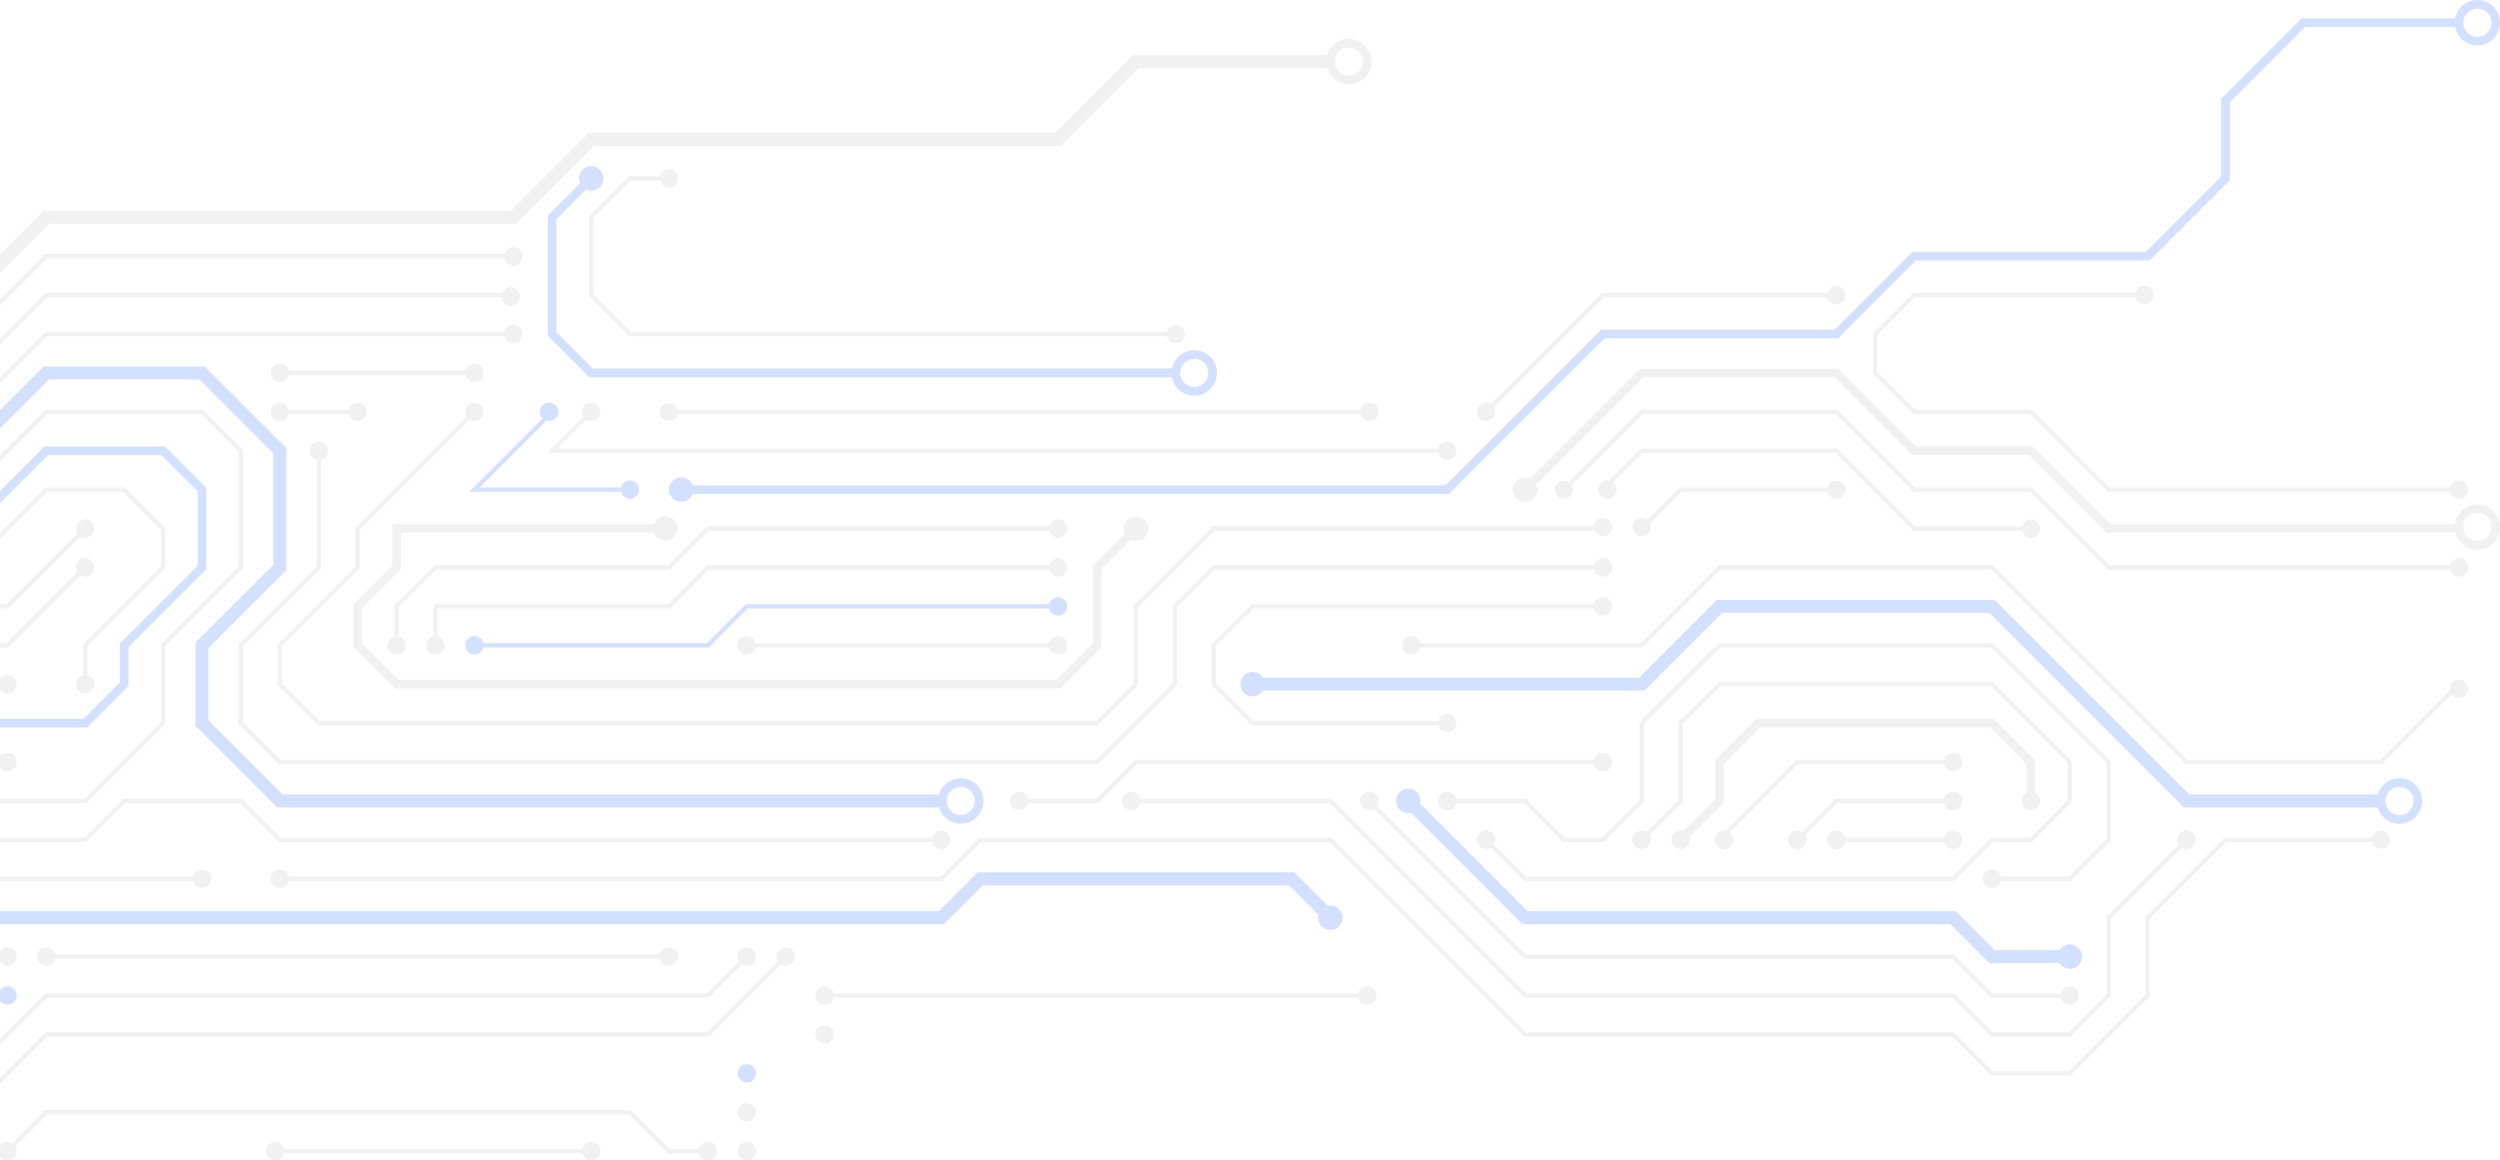 <svg xmlns="http://www.w3.org/2000/svg" width="1993.86" height="925.43" viewBox="0 0 1993.86 925.43"><defs><style>.a1a24ff8-9265-46b2-8751-1fc52a4d1205{opacity:0.2;}.b29252cb-a27e-403d-b5b8-05bc1c53e56b{fill:#bababa;}.b3bb3ce6-b511-417f-be83-0ac72339a542{fill:#2566fe;}</style></defs><title>footer-left</title><g id="b4f99208-e111-4fba-a175-70f71c4cddb8" data-name="Layer 1"><g class="a1a24ff8-9265-46b2-8751-1fc52a4d1205"><polygon class="b29252cb-a27e-403d-b5b8-05bc1c53e56b" points="0 367.85 37.67 330.18 160.38 330.18 190.41 360.2 190.41 451.88 128.34 513.94 128.34 576.01 67.28 637.07 0 637.07 0 640.52 68.71 640.52 131.79 577.44 131.79 515.37 193.86 453.3 193.86 358.77 161.81 326.73 36.25 326.73 0 362.98 0 367.85"/><polygon class="b29252cb-a27e-403d-b5b8-05bc1c53e56b" points="875.6 609.49 222.45 609.49 190.41 577.44 190.41 513.94 252.48 451.88 252.48 359.49 255.93 359.49 255.93 453.3 193.86 515.37 193.86 576.01 223.88 606.04 874.17 606.04 935.23 544.98 935.23 482.91 967.27 450.87 1278.33 450.87 1278.33 454.31 968.7 454.31 938.68 484.34 938.68 546.41 875.6 609.49"/><polygon class="b29252cb-a27e-403d-b5b8-05bc1c53e56b" points="1154.19 578.45 998.31 578.45 966.26 546.41 966.26 513.94 998.31 481.9 1278.33 481.9 1278.33 485.35 999.74 485.35 969.71 515.37 969.71 544.98 999.74 575 1154.19 575 1154.19 578.45"/><polygon class="b29252cb-a27e-403d-b5b8-05bc1c53e56b" points="0 305.78 37.67 268.11 409.37 268.11 409.37 264.66 36.25 264.66 0 300.91 0 305.78"/><polygon class="b29252cb-a27e-403d-b5b8-05bc1c53e56b" points="0 274.75 37.67 237.07 409.37 237.07 409.37 233.63 36.25 233.63 0 269.87 0 274.75"/><polygon class="b29252cb-a27e-403d-b5b8-05bc1c53e56b" points="0 243.71 37.67 206.04 409.37 206.04 409.37 202.59 36.25 202.59 0 238.84 0 243.71"/><polygon class="b29252cb-a27e-403d-b5b8-05bc1c53e56b" points="875.6 578.45 253.49 578.45 221.44 546.41 221.44 513.94 283.51 451.88 283.51 420.84 377.12 327.23 379.56 329.67 286.96 422.27 286.96 453.3 224.89 515.37 224.89 544.98 254.91 575 874.17 575 904.2 544.98 904.2 482.91 967.27 419.83 1278.33 419.83 1278.33 423.28 968.7 423.28 907.64 484.34 907.64 546.41 875.6 578.45"/><polygon class="b29252cb-a27e-403d-b5b8-05bc1c53e56b" points="875.6 640.52 812.82 640.52 812.82 637.07 874.17 637.07 905.21 606.04 1278.33 606.04 1278.33 609.49 906.63 609.49 875.6 640.52"/><polygon class="b29252cb-a27e-403d-b5b8-05bc1c53e56b" points="0 671.55 68.71 671.55 99.74 640.52 191.42 640.52 222.45 671.55 750.75 671.55 750.75 668.11 223.88 668.11 192.85 637.07 98.32 637.07 67.28 668.11 0 668.11 0 671.55"/><polygon class="b29252cb-a27e-403d-b5b8-05bc1c53e56b" points="0 429.92 37.67 392.25 98.32 392.25 128.34 422.27 128.34 451.88 66.27 513.94 66.27 545.69 69.72 545.69 69.72 515.37 131.79 453.3 131.79 420.84 99.74 388.8 36.25 388.8 0 425.04 0 429.92"/><polygon class="b29252cb-a27e-403d-b5b8-05bc1c53e56b" points="0 485.35 6.64 485.35 69.22 422.77 66.78 420.34 5.21 481.9 0 481.9 0 485.35"/><polygon class="b29252cb-a27e-403d-b5b8-05bc1c53e56b" points="0 516.38 6.64 516.38 69.22 453.81 66.78 451.37 5.21 512.93 0 512.93 0 516.38"/><rect class="b29252cb-a27e-403d-b5b8-05bc1c53e56b" x="223.17" y="295.69" width="155.17" height="3.45"/><rect class="b29252cb-a27e-403d-b5b8-05bc1c53e56b" x="223.17" y="326.73" width="62.07" height="3.45"/><polygon class="b29252cb-a27e-403d-b5b8-05bc1c53e56b" points="845.28 549.14 314.84 549.14 281.79 516.09 281.79 482.2 312.82 451.16 312.82 418.11 533.51 418.11 533.51 425 319.72 425 319.72 454.02 288.68 485.05 288.68 513.23 317.7 542.24 842.42 542.24 871.44 513.23 871.44 451.16 903.48 419.12 908.36 423.99 878.33 454.02 878.33 516.09 845.28 549.14"/><polygon class="b29252cb-a27e-403d-b5b8-05bc1c53e56b" points="1651.46 857.76 1587.96 857.76 1556.92 826.72 1215.55 826.72 1060.38 671.55 782.5 671.55 751.46 702.59 223.17 702.59 223.17 699.14 750.03 699.14 781.07 668.11 1061.81 668.11 1216.98 823.28 1558.35 823.28 1589.39 854.31 1650.03 854.31 1711.09 793.25 1711.09 731.18 1774.16 668.11 1899.02 668.11 1899.02 671.55 1775.59 671.55 1714.54 732.61 1714.54 794.68 1651.46 857.76"/><polygon class="b29252cb-a27e-403d-b5b8-05bc1c53e56b" points="1899.73 609.49 1743.13 609.49 1587.96 454.31 1372.15 454.31 1310.08 516.38 1123.16 516.38 1123.16 512.93 1308.65 512.93 1370.72 450.87 1589.39 450.87 1744.56 606.04 1898.3 606.04 1959.87 544.47 1962.3 546.91 1899.73 609.49"/><rect class="b29252cb-a27e-403d-b5b8-05bc1c53e56b" y="699.14" width="161.1" height="3.45"/><polygon class="b29252cb-a27e-403d-b5b8-05bc1c53e56b" points="1651.46 826.72 1587.96 826.72 1556.92 795.69 1215.55 795.69 1060.38 640.52 905.92 640.52 905.92 637.07 1061.81 637.07 1216.98 792.24 1558.35 792.24 1589.39 823.28 1650.03 823.28 1680.05 793.25 1680.05 731.18 1742.63 668.61 1745.06 671.05 1683.5 732.61 1683.5 794.68 1651.46 826.72"/><polygon class="b29252cb-a27e-403d-b5b8-05bc1c53e56b" points="1650.74 795.69 1587.96 795.69 1556.92 764.66 1215.55 764.66 1090.91 640.01 1093.35 637.58 1216.98 761.21 1558.35 761.21 1589.39 792.24 1650.74 792.24 1650.74 795.69"/><polygon class="b29252cb-a27e-403d-b5b8-05bc1c53e56b" points="1651.46 702.59 1588.67 702.59 1588.67 699.14 1650.03 699.14 1680.05 669.12 1680.05 608.47 1587.96 516.38 1372.15 516.38 1311.09 577.44 1311.09 639.51 1279.05 671.55 1246.58 671.55 1215.55 640.52 1154.19 640.52 1154.19 637.07 1216.98 637.07 1248.01 668.11 1277.62 668.11 1307.64 638.08 1307.64 576.01 1370.72 512.93 1589.39 512.93 1683.5 607.05 1683.5 670.54 1651.46 702.59"/><polygon class="b29252cb-a27e-403d-b5b8-05bc1c53e56b" points="1558.35 702.59 1215.55 702.59 1184.01 671.05 1186.45 668.61 1216.98 699.14 1556.92 699.14 1587.96 668.11 1618.99 668.11 1649.02 638.08 1649.02 608.47 1587.96 547.42 1372.15 547.42 1342.12 577.44 1342.12 639.51 1310.58 671.05 1308.15 668.61 1338.67 638.08 1338.67 576.01 1370.72 543.97 1589.39 543.97 1652.47 607.05 1652.47 639.51 1620.42 671.55 1589.39 671.55 1558.35 702.59"/><polygon class="b29252cb-a27e-403d-b5b8-05bc1c53e56b" points="1342.84 672.27 1337.96 667.39 1367.99 637.37 1367.99 606.33 1401.04 573.28 1590.1 573.28 1623.16 606.33 1623.16 638.79 1616.26 638.79 1616.26 609.19 1587.25 580.17 1403.9 580.17 1374.88 609.19 1374.88 640.22 1342.84 672.27"/><polygon class="b29252cb-a27e-403d-b5b8-05bc1c53e56b" points="1372.65 671.05 1370.21 668.61 1432.79 606.04 1557.64 606.04 1557.64 609.49 1434.22 609.49 1372.65 671.05"/><polygon class="b29252cb-a27e-403d-b5b8-05bc1c53e56b" points="1434.72 671.05 1432.28 668.61 1463.82 637.07 1557.64 637.07 1557.64 640.52 1465.25 640.52 1434.72 671.05"/><rect class="b29252cb-a27e-403d-b5b8-05bc1c53e56b" x="1464.54" y="668.1" width="93.1" height="3.45"/><polygon class="b29252cb-a27e-403d-b5b8-05bc1c53e56b" points="0 864.4 37.67 826.72 565.26 826.72 627.83 764.15 625.39 761.71 563.83 823.28 36.25 823.28 0 859.52 0 864.4"/><polygon class="b29252cb-a27e-403d-b5b8-05bc1c53e56b" points="0 833.37 37.67 795.69 565.26 795.69 596.8 764.15 594.36 761.71 563.83 792.24 36.25 792.24 0 828.49 0 833.37"/><rect class="b29252cb-a27e-403d-b5b8-05bc1c53e56b" x="36.96" y="761.21" width="496.55" height="3.45"/><rect class="b29252cb-a27e-403d-b5b8-05bc1c53e56b" x="657.65" y="792.24" width="434.48" height="3.45"/><polygon class="b29252cb-a27e-403d-b5b8-05bc1c53e56b" points="317.99 514.66 314.55 514.66 314.55 482.91 346.59 450.87 532.79 450.87 563.83 419.83 843.85 419.83 843.85 423.28 565.26 423.28 534.22 454.31 348.02 454.31 317.99 484.34 317.99 514.66"/><polygon class="b29252cb-a27e-403d-b5b8-05bc1c53e56b" points="349.03 514.66 345.58 514.66 345.58 481.9 532.79 481.9 563.83 450.87 843.85 450.87 843.85 454.31 565.26 454.31 534.22 485.35 349.03 485.35 349.03 514.66"/><rect class="b29252cb-a27e-403d-b5b8-05bc1c53e56b" x="595.58" y="512.93" width="248.27" height="3.45"/><polygon class="b29252cb-a27e-403d-b5b8-05bc1c53e56b" points="1154.19 361.21 436.25 361.21 470.22 327.23 472.66 329.67 444.57 357.76 1154.19 357.76 1154.19 361.21"/><polygon class="b29252cb-a27e-403d-b5b8-05bc1c53e56b" points="564.54 919.83 532.79 919.83 501.76 888.79 37.67 888.79 7.15 919.32 4.71 916.88 36.25 885.35 503.19 885.35 534.22 916.38 564.54 916.38 564.54 919.83"/><rect class="b29252cb-a27e-403d-b5b8-05bc1c53e56b" x="223.17" y="916.38" width="248.27" height="3.45"/><polygon class="b29252cb-a27e-403d-b5b8-05bc1c53e56b" points="1961.08 425 1680.35 425 1618.28 362.94 1525.18 362.94 1463.11 300.87 1310.79 300.87 1218.7 392.96 1213.83 388.08 1307.94 293.97 1465.96 293.97 1528.03 356.04 1621.13 356.04 1683.2 418.11 1961.08 418.11 1961.08 425"/><polygon class="b29252cb-a27e-403d-b5b8-05bc1c53e56b" points="1961.08 392.25 1681.06 392.25 1618.99 330.18 1525.89 330.18 1493.85 298.13 1493.85 265.67 1525.89 233.63 1712.81 233.63 1712.81 237.07 1527.32 237.07 1497.3 267.1 1497.3 296.7 1527.32 326.73 1620.42 326.73 1682.49 388.8 1961.08 388.8 1961.08 392.25"/><polygon class="b29252cb-a27e-403d-b5b8-05bc1c53e56b" points="1961.08 454.31 1681.06 454.31 1618.99 392.25 1525.89 392.25 1463.82 330.18 1310.08 330.18 1248.52 391.74 1246.08 389.3 1308.65 326.73 1465.25 326.73 1527.32 388.8 1620.42 388.8 1682.49 450.87 1961.08 450.87 1961.08 454.31"/><polygon class="b29252cb-a27e-403d-b5b8-05bc1c53e56b" points="1186.45 329.67 1184.01 327.23 1277.62 233.63 1464.54 233.63 1464.54 237.07 1279.05 237.07 1186.45 329.67"/><polygon class="b29252cb-a27e-403d-b5b8-05bc1c53e56b" points="1619.71 423.28 1525.89 423.28 1463.82 361.21 1310.08 361.21 1279.55 391.74 1277.11 389.3 1308.65 357.76 1465.25 357.76 1527.32 419.83 1619.71 419.83 1619.71 423.28"/><polygon class="b29252cb-a27e-403d-b5b8-05bc1c53e56b" points="1310.58 422.77 1308.15 420.34 1339.69 388.8 1464.54 388.8 1464.54 392.25 1341.11 392.25 1310.58 422.77"/><polygon class="b29252cb-a27e-403d-b5b8-05bc1c53e56b" points="0 217.56 39.1 178.45 411.51 178.45 473.58 116.39 845.99 116.39 908.06 54.32 1061.09 54.32 1061.09 43.97 903.78 43.97 841.71 106.04 469.3 106.04 407.23 168.11 34.82 168.11 0 202.93 0 217.56"/><polygon class="b29252cb-a27e-403d-b5b8-05bc1c53e56b" points="936.95 268.11 501.76 268.11 469.72 236.06 469.72 172.57 501.76 140.52 533.51 140.52 533.51 143.97 503.19 143.97 473.17 174 473.17 234.64 503.19 264.66 936.95 264.66 936.95 268.11"/><path class="b29252cb-a27e-403d-b5b8-05bc1c53e56b" d="M1075.75,67.25a18.11,18.11,0,1,1,18.11-18.11A18.13,18.13,0,0,1,1075.75,67.25Zm0-29.32A11.22,11.22,0,1,0,1087,49.14,11.22,11.22,0,0,0,1075.75,37.93Z" transform="translate(0)"/><circle class="b29252cb-a27e-403d-b5b8-05bc1c53e56b" cx="905.92" cy="421.56" r="9.77" transform="translate(-32.75 764.05) rotate(-45)"/><circle class="b29252cb-a27e-403d-b5b8-05bc1c53e56b" cx="530.66" cy="421.56" r="9.77" transform="translate(-82.66 133.2) rotate(-13.28)"/><circle class="b29252cb-a27e-403d-b5b8-05bc1c53e56b" cx="1961.08" cy="549.36" r="7.33" transform="translate(-73.76 465.26) rotate(-13.28)"/><circle class="b29252cb-a27e-403d-b5b8-05bc1c53e56b" cx="1961.08" cy="390.52" r="7.33"/><circle class="b29252cb-a27e-403d-b5b8-05bc1c53e56b" cx="1710.08" cy="235.35" r="7.33" transform="translate(838.22 1725.19) rotate(-67.5)"/><circle class="b29252cb-a27e-403d-b5b8-05bc1c53e56b" cx="1464.54" cy="235.35" r="7.33" transform="translate(262.54 1104.52) rotate(-45)"/><circle class="b29252cb-a27e-403d-b5b8-05bc1c53e56b" cx="1247.3" cy="390.52" r="7.33"/><circle class="b29252cb-a27e-403d-b5b8-05bc1c53e56b" cx="1282" cy="390.52" r="7.33"/><circle class="b29252cb-a27e-403d-b5b8-05bc1c53e56b" cx="1464.54" cy="390.52" r="7.33"/><circle class="b29252cb-a27e-403d-b5b8-05bc1c53e56b" cx="1309.37" cy="420.34" r="7.33" transform="translate(86.28 1048.97) rotate(-45)"/><path class="b29252cb-a27e-403d-b5b8-05bc1c53e56b" d="M1285.65,419.92a7.33,7.33,0,1,0-6.9,7.74A7.33,7.33,0,0,0,1285.65,419.92Z" transform="translate(0)"/><path class="b29252cb-a27e-403d-b5b8-05bc1c53e56b" d="M1285.65,452.17a7.33,7.33,0,1,0-6.9,7.74A7.33,7.33,0,0,0,1285.65,452.17Z" transform="translate(0)"/><path class="b29252cb-a27e-403d-b5b8-05bc1c53e56b" d="M1285.65,483.21a7.33,7.33,0,1,0-6.9,7.73A7.33,7.33,0,0,0,1285.65,483.21Z" transform="translate(0)"/><path class="b29252cb-a27e-403d-b5b8-05bc1c53e56b" d="M1132.92,514.24A7.33,7.33,0,1,0,1126,522,7.33,7.33,0,0,0,1132.92,514.24Z" transform="translate(0)"/><path class="b29252cb-a27e-403d-b5b8-05bc1c53e56b" d="M1161.51,576.31a7.33,7.33,0,1,0-6.9,7.74A7.33,7.33,0,0,0,1161.51,576.31Z" transform="translate(0)"/><path class="b29252cb-a27e-403d-b5b8-05bc1c53e56b" d="M1285.65,607.34a7.33,7.33,0,1,0-6.9,7.74A7.33,7.33,0,0,0,1285.65,607.34Z" transform="translate(0)"/><path class="b29252cb-a27e-403d-b5b8-05bc1c53e56b" d="M1161.51,638.38a7.33,7.33,0,1,0-6.9,7.73A7.33,7.33,0,0,0,1161.51,638.38Z" transform="translate(0)"/><circle class="b29252cb-a27e-403d-b5b8-05bc1c53e56b" cx="902.25" cy="638.79" r="7.33" transform="translate(-115.92 208.17) rotate(-12.37)"/><path class="b29252cb-a27e-403d-b5b8-05bc1c53e56b" d="M820.14,638.38a7.33,7.33,0,1,0-6.91,7.73A7.34,7.34,0,0,0,820.14,638.38Z" transform="translate(0)"/><circle class="b29252cb-a27e-403d-b5b8-05bc1c53e56b" cx="1090.42" cy="793.97" r="7.33" transform="translate(-105.77 170.65) rotate(-8.54)"/><path class="b29252cb-a27e-403d-b5b8-05bc1c53e56b" d="M665,793.55a7.33,7.33,0,1,0-6.91,7.74A7.34,7.34,0,0,0,665,793.55Z" transform="translate(0)"/><path class="b29252cb-a27e-403d-b5b8-05bc1c53e56b" d="M665,824.58a7.33,7.33,0,1,0-6.91,7.74A7.34,7.34,0,0,0,665,824.58Z" transform="translate(0)"/><path class="b29252cb-a27e-403d-b5b8-05bc1c53e56b" d="M540.83,762.51a7.33,7.33,0,1,0-6.9,7.74A7.34,7.34,0,0,0,540.83,762.51Z" transform="translate(0)"/><path class="b29252cb-a27e-403d-b5b8-05bc1c53e56b" d="M0,767.22a7.35,7.35,0,1,0,0-8.55Z" transform="translate(0)"/><path class="b29252cb-a27e-403d-b5b8-05bc1c53e56b" d="M44.28,762.51a7.33,7.33,0,1,0-6.9,7.74A7.33,7.33,0,0,0,44.28,762.51Z" transform="translate(0)"/><path class="b29252cb-a27e-403d-b5b8-05bc1c53e56b" d="M602.9,762.51a7.33,7.33,0,1,0-6.91,7.74A7.34,7.34,0,0,0,602.9,762.51Z" transform="translate(0)"/><path class="b29252cb-a27e-403d-b5b8-05bc1c53e56b" d="M633.93,762.51a7.33,7.33,0,1,0-6.9,7.74A7.33,7.33,0,0,0,633.93,762.51Z" transform="translate(0)"/><path class="b29252cb-a27e-403d-b5b8-05bc1c53e56b" d="M758.07,669.41a7.33,7.33,0,1,0-6.9,7.74A7.34,7.34,0,0,0,758.07,669.41Z" transform="translate(0)"/><path class="b29252cb-a27e-403d-b5b8-05bc1c53e56b" d="M168.42,700.45a7.33,7.33,0,1,0-6.9,7.73A7.34,7.34,0,0,0,168.42,700.45Z" transform="translate(0)"/><path class="b29252cb-a27e-403d-b5b8-05bc1c53e56b" d="M230.49,700.45a7.33,7.33,0,1,0-6.91,7.73A7.34,7.34,0,0,0,230.49,700.45Z" transform="translate(0)"/><circle class="b29252cb-a27e-403d-b5b8-05bc1c53e56b" cx="68" cy="421.56" r="7.33" transform="translate(-66.65 16.33) rotate(-9.22)"/><circle class="b29252cb-a27e-403d-b5b8-05bc1c53e56b" cx="68" cy="452.59" r="7.33"/><circle class="b29252cb-a27e-403d-b5b8-05bc1c53e56b" cx="223.17" cy="328.45" r="7.33" transform="translate(-166.89 254) rotate(-45)"/><circle class="b29252cb-a27e-403d-b5b8-05bc1c53e56b" cx="285.24" cy="328.45" r="7.33" transform="translate(-67.83 74.32) rotate(-13.28)"/><circle class="b29252cb-a27e-403d-b5b8-05bc1c53e56b" cx="254.2" cy="359.49" r="7.33"/><circle class="b29252cb-a27e-403d-b5b8-05bc1c53e56b" cx="223.17" cy="297.42" r="7.33"/><circle class="b29252cb-a27e-403d-b5b8-05bc1c53e56b" cx="378.34" cy="297.42" r="7.33"/><circle class="b29252cb-a27e-403d-b5b8-05bc1c53e56b" cx="378.34" cy="328.45" r="7.33" transform="translate(-121.44 363.73) rotate(-45)"/><circle class="b29252cb-a27e-403d-b5b8-05bc1c53e56b" cx="471.44" cy="328.45" r="7.33" transform="translate(-94.17 429.56) rotate(-45)"/><circle class="b29252cb-a27e-403d-b5b8-05bc1c53e56b" cx="533.51" cy="328.45" r="7.33" transform="translate(-61.19 131.36) rotate(-13.28)"/><circle class="b29252cb-a27e-403d-b5b8-05bc1c53e56b" cx="1092.13" cy="328.45" r="7.33" transform="translate(-38.51 179.18) rotate(-9.22)"/><circle class="b29252cb-a27e-403d-b5b8-05bc1c53e56b" cx="1154.19" cy="359.49" r="7.33"/><circle class="b29252cb-a27e-403d-b5b8-05bc1c53e56b" cx="843.85" cy="421.56" r="7.33" transform="translate(-56.63 140.61) rotate(-9.22)"/><circle class="b29252cb-a27e-403d-b5b8-05bc1c53e56b" cx="843.85" cy="452.59" r="7.33"/><circle class="b29252cb-a27e-403d-b5b8-05bc1c53e56b" cx="843.85" cy="514.66" r="7.33"/><circle class="b29252cb-a27e-403d-b5b8-05bc1c53e56b" cx="595.58" cy="514.66" r="7.33"/><circle class="b29252cb-a27e-403d-b5b8-05bc1c53e56b" cx="347.3" cy="514.66" r="7.33"/><circle class="b29252cb-a27e-403d-b5b8-05bc1c53e56b" cx="316.27" cy="514.66" r="7.33"/><circle class="b29252cb-a27e-403d-b5b8-05bc1c53e56b" cx="409.37" cy="266.38" r="7.33"/><circle class="b29252cb-a27e-403d-b5b8-05bc1c53e56b" cx="409.37" cy="235.35" r="7.33" transform="matrix(0.38, -0.92, 0.92, 0.38, 35.28, 523.5)"/><circle class="b29252cb-a27e-403d-b5b8-05bc1c53e56b" cx="409.37" cy="204.32" r="7.33"/><path class="b29252cb-a27e-403d-b5b8-05bc1c53e56b" d="M0,550a7.34,7.34,0,1,0,0-8.57Z" transform="translate(0)"/><path class="b29252cb-a27e-403d-b5b8-05bc1c53e56b" d="M0,612a7.33,7.33,0,1,0,0-8.56Z" transform="translate(0)"/><circle class="b29252cb-a27e-403d-b5b8-05bc1c53e56b" cx="68" cy="545.69" r="7.33"/><path class="b29252cb-a27e-403d-b5b8-05bc1c53e56b" d="M602.9,917.69a7.33,7.33,0,1,0-6.91,7.73A7.34,7.34,0,0,0,602.9,917.69Z" transform="translate(0)"/><circle class="b29252cb-a27e-403d-b5b8-05bc1c53e56b" cx="595.58" cy="887.07" r="7.33"/><path class="b29252cb-a27e-403d-b5b8-05bc1c53e56b" d="M571.86,917.69a7.33,7.33,0,1,0-6.9,7.73A7.33,7.33,0,0,0,571.86,917.69Z" transform="translate(0)"/><path class="b29252cb-a27e-403d-b5b8-05bc1c53e56b" d="M0,922.39a7.36,7.36,0,1,0,0-8.54Z" transform="translate(0)"/><path class="b29252cb-a27e-403d-b5b8-05bc1c53e56b" d="M226.82,917.69a7.33,7.33,0,1,0-6.9,7.73A7.33,7.33,0,0,0,226.82,917.69Z" transform="translate(0)"/><path class="b29252cb-a27e-403d-b5b8-05bc1c53e56b" d="M478.76,917.69a7.33,7.33,0,1,0-6.9,7.73A7.33,7.33,0,0,0,478.76,917.69Z" transform="translate(0)"/><path class="b29252cb-a27e-403d-b5b8-05bc1c53e56b" d="M1099.44,638.38a7.33,7.33,0,1,0-6.9,7.73A7.33,7.33,0,0,0,1099.44,638.38Z" transform="translate(0)"/><path class="b29252cb-a27e-403d-b5b8-05bc1c53e56b" d="M1192.55,669.41a7.33,7.33,0,1,0-6.9,7.74A7.34,7.34,0,0,0,1192.55,669.41Z" transform="translate(0)"/><path class="b29252cb-a27e-403d-b5b8-05bc1c53e56b" d="M1316.68,669.41a7.33,7.33,0,1,0-6.9,7.74A7.33,7.33,0,0,0,1316.68,669.41Z" transform="translate(0)"/><circle class="b29252cb-a27e-403d-b5b8-05bc1c53e56b" cx="1340.4" cy="669.83" r="7.33" transform="translate(-157.48 628.61) rotate(-24.98)"/><path class="b29252cb-a27e-403d-b5b8-05bc1c53e56b" d="M1382.42,669.41a7.33,7.33,0,1,0-6.9,7.74A7.34,7.34,0,0,0,1382.42,669.41Z" transform="translate(0)"/><path class="b29252cb-a27e-403d-b5b8-05bc1c53e56b" d="M1440.82,669.41a7.33,7.33,0,1,0-6.9,7.74A7.33,7.33,0,0,0,1440.82,669.41Z" transform="translate(0)"/><path class="b29252cb-a27e-403d-b5b8-05bc1c53e56b" d="M1471.86,669.41a7.33,7.33,0,1,0-6.91,7.74A7.34,7.34,0,0,0,1471.86,669.41Z" transform="translate(0)"/><path class="b29252cb-a27e-403d-b5b8-05bc1c53e56b" d="M1565,669.41a7.33,7.33,0,1,0-6.9,7.74A7.34,7.34,0,0,0,1565,669.41Z" transform="translate(0)"/><path class="b29252cb-a27e-403d-b5b8-05bc1c53e56b" d="M1565,638.38a7.33,7.33,0,1,0-6.9,7.73A7.34,7.34,0,0,0,1565,638.38Z" transform="translate(0)"/><path class="b29252cb-a27e-403d-b5b8-05bc1c53e56b" d="M1627,638.38a7.33,7.33,0,1,0-6.91,7.73A7.34,7.34,0,0,0,1627,638.38Z" transform="translate(0)"/><path class="b29252cb-a27e-403d-b5b8-05bc1c53e56b" d="M1596,700.45a7.33,7.33,0,1,0-6.9,7.73A7.33,7.33,0,0,0,1596,700.45Z" transform="translate(0)"/><path class="b29252cb-a27e-403d-b5b8-05bc1c53e56b" d="M1751.16,669.41a7.33,7.33,0,1,0-6.9,7.74A7.33,7.33,0,0,0,1751.16,669.41Z" transform="translate(0)"/><path class="b29252cb-a27e-403d-b5b8-05bc1c53e56b" d="M1906.33,669.41a7.33,7.33,0,1,0-6.9,7.74A7.33,7.33,0,0,0,1906.33,669.41Z" transform="translate(0)"/><path class="b29252cb-a27e-403d-b5b8-05bc1c53e56b" d="M1658.06,793.55a7.33,7.33,0,1,0-6.9,7.74A7.33,7.33,0,0,0,1658.06,793.55Z" transform="translate(0)"/><path class="b29252cb-a27e-403d-b5b8-05bc1c53e56b" d="M1565,607.34a7.33,7.33,0,1,0-6.9,7.74A7.34,7.34,0,0,0,1565,607.34Z" transform="translate(0)"/><path class="b29252cb-a27e-403d-b5b8-05bc1c53e56b" d="M1627,421.14a7.33,7.33,0,1,0-6.91,7.73A7.34,7.34,0,0,0,1627,421.14Z" transform="translate(0)"/><path class="b29252cb-a27e-403d-b5b8-05bc1c53e56b" d="M1968.4,452.17a7.33,7.33,0,1,0-6.9,7.74A7.33,7.33,0,0,0,1968.4,452.17Z" transform="translate(0)"/><circle class="b29252cb-a27e-403d-b5b8-05bc1c53e56b" cx="1185.23" cy="328.45" r="7.33" transform="translate(-37.31 194.09) rotate(-9.22)"/><circle class="b29252cb-a27e-403d-b5b8-05bc1c53e56b" cx="937.81" cy="266.38" r="7.33"/><circle class="b29252cb-a27e-403d-b5b8-05bc1c53e56b" cx="533.51" cy="142.25" r="7.33" transform="translate(55.68 418.91) rotate(-45)"/><circle class="b29252cb-a27e-403d-b5b8-05bc1c53e56b" cx="1216.26" cy="390.52" r="9.77" transform="translate(80.1 974.41) rotate(-45)"/><path class="b29252cb-a27e-403d-b5b8-05bc1c53e56b" d="M1975.75,438.45a18.11,18.11,0,1,1,18.11-18.11A18.13,18.13,0,0,1,1975.75,438.45Zm0-29.33A11.22,11.22,0,1,0,1987,420.34,11.23,11.23,0,0,0,1975.75,409.12Z" transform="translate(0)"/><rect class="b29252cb-a27e-403d-b5b8-05bc1c53e56b" x="533.51" y="326.73" width="558.62" height="3.45"/><polygon class="b3bb3ce6-b511-417f-be83-0ac72339a542" points="0 341.69 39.1 302.59 158.96 302.59 218 361.63 218 450.45 155.93 512.52 155.93 578.87 221.03 643.97 750.75 643.97 750.75 633.62 225.31 633.62 166.27 574.59 166.27 516.8 228.34 454.73 228.34 357.35 163.24 292.25 34.82 292.25 0 327.06 0 341.69"/><polygon class="b3bb3ce6-b511-417f-be83-0ac72339a542" points="0 401.32 38.39 362.94 128.64 362.94 157.65 391.95 157.65 451.16 95.58 513.23 95.58 544.26 66.57 573.28 0 573.28 0 580.17 69.42 580.17 102.48 547.12 102.48 516.09 164.55 454.02 164.55 389.09 131.49 356.04 35.53 356.04 0 391.57 0 401.32"/><polygon class="b3bb3ce6-b511-417f-be83-0ac72339a542" points="1155.62 393.97 533.51 393.97 533.51 387.07 1152.77 387.07 1276.9 262.94 1463.11 262.94 1525.18 200.87 1711.38 200.87 1771.43 140.82 1771.43 78.75 1835.52 14.66 1961.08 14.66 1961.08 21.56 1838.38 21.56 1778.33 81.61 1778.33 143.68 1714.24 207.76 1528.03 207.76 1465.96 269.83 1279.76 269.83 1155.62 393.97"/><polygon class="b3bb3ce6-b511-417f-be83-0ac72339a542" points="0 737.07 752.89 737.07 783.92 706.04 1027.92 706.04 1057.43 735.55 1064.75 728.24 1032.2 695.69 779.64 695.69 748.61 726.73 0 726.73 0 737.07"/><polygon class="b3bb3ce6-b511-417f-be83-0ac72339a542" points="1899.02 643.97 1741.7 643.97 1586.53 488.8 1373.58 488.8 1311.51 550.86 999.02 550.86 999.02 540.52 1307.22 540.52 1369.29 478.45 1590.82 478.45 1745.99 633.62 1899.02 633.62 1899.02 643.97"/><polygon class="b3bb3ce6-b511-417f-be83-0ac72339a542" points="1650.74 768.1 1586.53 768.1 1555.5 737.07 1214.12 737.07 1119.5 642.45 1126.82 635.14 1218.4 726.73 1559.78 726.73 1590.82 757.76 1650.74 757.76 1650.74 768.1"/><polygon class="b3bb3ce6-b511-417f-be83-0ac72339a542" points="565.26 516.38 378.34 516.38 378.34 512.93 563.83 512.93 594.86 481.9 843.85 481.9 843.85 485.35 596.29 485.35 565.26 516.38"/><polygon class="b3bb3ce6-b511-417f-be83-0ac72339a542" points="502.48 392.25 374.18 392.25 439.19 327.23 441.63 329.67 382.5 388.8 502.48 388.8 502.48 392.25"/><polygon class="b3bb3ce6-b511-417f-be83-0ac72339a542" points="936.95 300.87 470.01 300.87 436.96 267.81 436.96 171.85 469 139.81 473.88 144.69 443.86 174.71 443.86 264.96 472.87 293.97 936.95 293.97 936.95 300.87"/><path class="b3bb3ce6-b511-417f-be83-0ac72339a542" d="M952.47,315.53a18.11,18.11,0,1,1,18.11-18.11A18.14,18.14,0,0,1,952.47,315.53Zm0-29.33a11.22,11.22,0,1,0,11.22,11.22A11.23,11.23,0,0,0,952.47,286.2Z" transform="translate(0)"/><path class="b3bb3ce6-b511-417f-be83-0ac72339a542" d="M766.27,656.9a18.11,18.11,0,1,1,18.11-18.11A18.13,18.13,0,0,1,766.27,656.9Zm0-29.32a11.22,11.22,0,1,0,11.21,11.21A11.23,11.23,0,0,0,766.27,627.58Z" transform="translate(0)"/><circle class="b3bb3ce6-b511-417f-be83-0ac72339a542" cx="471.44" cy="142.25" r="9.77" transform="translate(-20.07 112.12) rotate(-13.28)"/><circle class="b3bb3ce6-b511-417f-be83-0ac72339a542" cx="1061.09" cy="731.9" r="9.77" transform="translate(-139.77 263.37) rotate(-13.28)"/><circle class="b3bb3ce6-b511-417f-be83-0ac72339a542" cx="1123.16" cy="638.79" r="9.77" transform="translate(-122.73 981.29) rotate(-45)"/><circle class="b3bb3ce6-b511-417f-be83-0ac72339a542" cx="1650.74" cy="762.93" r="9.77" transform="translate(-55.98 1390.71) rotate(-45)"/><circle class="b3bb3ce6-b511-417f-be83-0ac72339a542" cx="999.02" cy="545.69" r="9.77"/><path class="b3bb3ce6-b511-417f-be83-0ac72339a542" d="M0,798.26a7.33,7.33,0,1,0,5.51-11.61A7.26,7.26,0,0,0,0,789.71Z" transform="translate(0)"/><circle class="b3bb3ce6-b511-417f-be83-0ac72339a542" cx="437.87" cy="328.45" r="7.33" transform="translate(-46.96 74.38) rotate(-9.22)"/><circle class="b3bb3ce6-b511-417f-be83-0ac72339a542" cx="502.48" cy="390.52" r="7.33"/><circle class="b3bb3ce6-b511-417f-be83-0ac72339a542" cx="843.85" cy="483.62" r="7.33" transform="translate(74.11 1078.17) rotate(-67.5)"/><circle class="b3bb3ce6-b511-417f-be83-0ac72339a542" cx="378.34" cy="514.66" r="7.33"/><path class="b3bb3ce6-b511-417f-be83-0ac72339a542" d="M602.9,855.62a7.33,7.33,0,1,0-6.91,7.73A7.34,7.34,0,0,0,602.9,855.62Z" transform="translate(0)"/><circle class="b3bb3ce6-b511-417f-be83-0ac72339a542" cx="543.28" cy="390.52" r="9.77" transform="translate(-55.54 92.07) rotate(-9.22)"/><path class="b3bb3ce6-b511-417f-be83-0ac72339a542" d="M1975.75,36.22a18.11,18.11,0,1,1,18.11-18.11A18.13,18.13,0,0,1,1975.75,36.22Zm0-29.32A11.21,11.21,0,1,0,1987,18.11,11.23,11.23,0,0,0,1975.75,6.9Z" transform="translate(0)"/><path class="b3bb3ce6-b511-417f-be83-0ac72339a542" d="M1913.68,656.9a18.11,18.11,0,1,1,18.11-18.11A18.13,18.13,0,0,1,1913.68,656.9Zm0-29.32a11.22,11.22,0,1,0,11.21,11.21A11.23,11.23,0,0,0,1913.68,627.58Z" transform="translate(0)"/></g></g></svg>